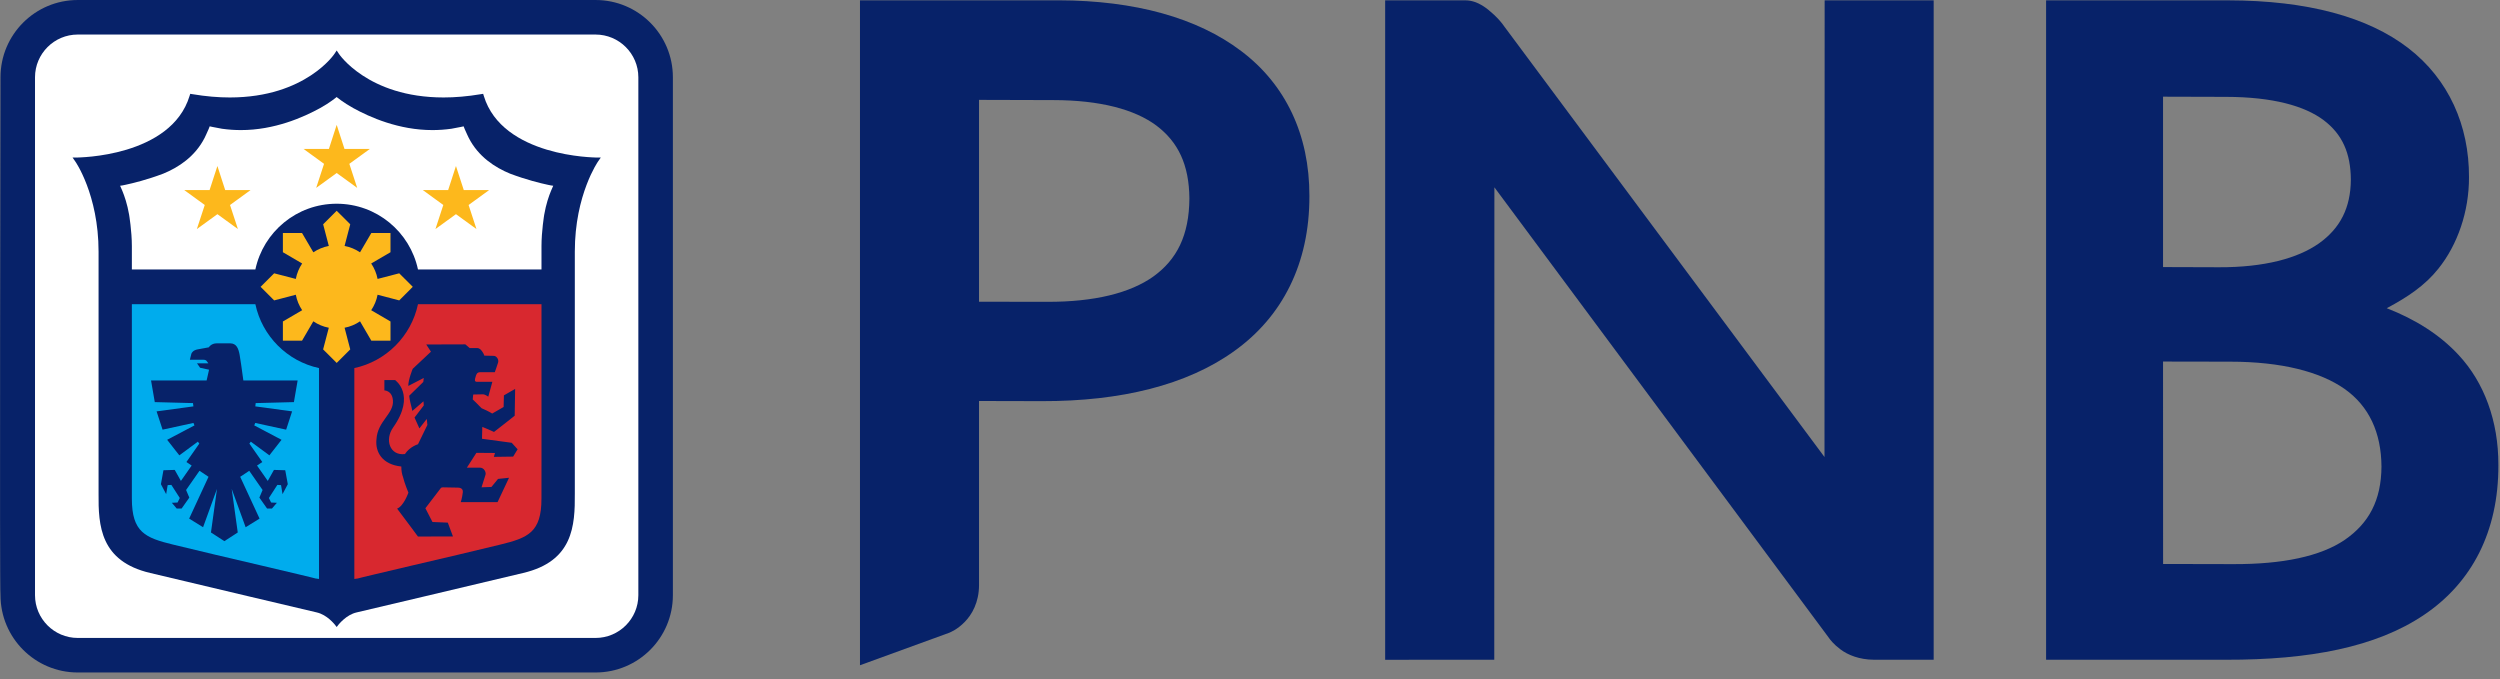 <?xml version="1.0" encoding="UTF-8" standalone="no"?>
<svg xmlns="http://www.w3.org/2000/svg" xmlns:xlink="http://www.w3.org/1999/xlink" xmlns:serif="http://www.serif.com/" width="100%" height="100%" viewBox="0 0 346 94" version="1.1" xml:space="preserve" style="fill-rule:evenodd;clip-rule:evenodd;stroke-linejoin:round;stroke-miterlimit:2;">
    <rect x="0" y="0" width="346" height="94" fill="#808080" stroke="none"/>
    <g transform="matrix(1,0,0,1,-55.46,-36.81)">
        <g transform="matrix(4.167,0,0,4.167,0,0)">
            <g transform="matrix(1,0,0,1,52.813,24.344)">
                <path d="M0,-8.915C-0.008,-7.69 -0.42,-6.888 -1.191,-6.331C-1.968,-5.774 -3.167,-5.481 -4.717,-5.486L-6.987,-5.489L-6.987,-12.193L-4.516,-12.186C-2.964,-12.183 -1.819,-11.878 -1.095,-11.339C-0.373,-10.795 -0.008,-10.037 0,-8.915M1.719,-13.816C0.26,-14.921 -1.812,-15.494 -4.344,-15.5L-10.941,-15.5L-10.941,6.585L-7.975,5.505C-7.936,5.487 -7.704,5.397 -7.465,5.149C-7.224,4.909 -6.986,4.491 -6.987,3.921L-6.987,-2.192L-4.887,-2.187C-2.289,-2.182 -0.086,-2.715 1.494,-3.853C3.076,-4.984 3.992,-6.742 3.986,-8.997C3.992,-11.048 3.182,-12.716 1.719,-13.816" style="fill:rgb(7,34,105);fill-rule:nonzero;"></path>
            </g>
        </g>
        <g transform="matrix(4.167,0,0,4.167,0,0)">
            <g transform="matrix(1,0,0,1,13.326,11.402)">
                <path d="M0,17.199C0,18.616 1.149,19.767 2.565,19.767L19.765,19.767C21.183,19.767 22.332,18.616 22.332,17.199L22.332,-0.002C22.332,-1.419 21.183,-2.568 19.765,-2.568L2.565,-2.568C1.149,-2.568 0,-1.419 0,-0.002C0,-0.002 -0.034,17.199 0,17.199" style="fill:rgb(7,34,105);fill-rule:nonzero;"></path>
            </g>
        </g>
        <g transform="matrix(4.167,0,0,4.167,0,0)">
            <g transform="matrix(1,0,0,1,33.09,30.022)">
                <path d="M0,-20.041L-17.199,-20.041C-17.981,-20.041 -18.618,-19.404 -18.618,-18.621L-18.618,-1.42C-18.618,-0.637 -17.981,0 -17.199,0L0,0C0.783,0 1.421,-0.637 1.421,-1.42L1.421,-18.621C1.421,-19.404 0.783,-20.041 0,-20.041" style="fill:white;fill-rule:nonzero;"></path>
            </g>
        </g>
        <g transform="matrix(4.167,0,0,4.167,0,0)">
            <g transform="matrix(1,0,0,1,24.492,29.659)">
                <path d="M0,-19.149L0.07,-19.043C0.071,-19.041 0.304,-18.685 0.857,-18.321C1.411,-17.956 2.28,-17.589 3.55,-17.588C3.928,-17.588 4.342,-17.622 4.794,-17.698L4.865,-17.709L4.886,-17.64C5.193,-16.629 6.115,-16.116 6.976,-15.855C7.835,-15.596 8.614,-15.596 8.616,-15.593L8.772,-15.593L8.683,-15.465C8.683,-15.465 8.492,-15.194 8.298,-14.682C8.103,-14.169 7.909,-13.418 7.909,-12.468L7.909,-4.431C7.917,-3.365 7.853,-2.185 6.193,-1.795C4.494,-1.388 0.967,-0.557 0.663,-0.485C0.312,-0.405 0.071,-0.085 0.067,-0.087L0,0L-0.068,-0.087C-0.071,-0.085 -0.312,-0.405 -0.663,-0.485C-0.967,-0.557 -4.495,-1.388 -6.194,-1.795C-7.853,-2.185 -7.918,-3.365 -7.909,-4.431L-7.909,-12.468C-7.909,-13.418 -8.104,-14.169 -8.298,-14.682C-8.492,-15.194 -8.683,-15.465 -8.684,-15.465L-8.773,-15.593L-8.616,-15.593C-8.615,-15.596 -7.835,-15.596 -6.977,-15.855C-6.116,-16.116 -5.194,-16.629 -4.886,-17.64L-4.865,-17.709L-4.794,-17.698C-4.343,-17.622 -3.928,-17.588 -3.549,-17.588C-2.28,-17.589 -1.411,-17.956 -0.857,-18.321C-0.304,-18.685 -0.071,-19.041 -0.07,-19.043L0,-19.149Z" style="fill:rgb(7,34,105);fill-rule:nonzero;"></path>
            </g>
        </g>
        <g transform="matrix(4.167,0,0,4.167,0,0)">
            <g transform="matrix(1,0,0,1,31.607,14.848)">
                <path d="M0,0.144C-0.031,0.138 -0.053,0.135 -0.103,0.123C-0.347,0.071 -0.813,-0.042 -1.357,-0.247C-1.861,-0.454 -2.415,-0.813 -2.733,-1.443C-2.733,-1.443 -2.821,-1.626 -2.862,-1.724C-2.879,-1.766 -2.899,-1.818 -2.899,-1.818C-2.899,-1.818 -2.956,-1.806 -2.988,-1.799C-3.041,-1.787 -3.307,-1.738 -3.307,-1.738C-3.521,-1.708 -3.73,-1.694 -3.934,-1.694C-5.048,-1.692 -6.014,-2.121 -6.567,-2.426C-6.901,-2.61 -7.116,-2.792 -7.116,-2.792C-7.116,-2.792 -7.331,-2.61 -7.663,-2.426C-8.217,-2.121 -9.183,-1.692 -10.298,-1.694C-10.501,-1.694 -10.711,-1.708 -10.924,-1.738C-10.924,-1.738 -11.191,-1.787 -11.244,-1.799C-11.275,-1.806 -11.333,-1.818 -11.333,-1.818C-11.333,-1.818 -11.352,-1.766 -11.37,-1.724C-11.411,-1.626 -11.498,-1.443 -11.498,-1.443C-11.817,-0.813 -12.37,-0.454 -12.875,-0.247C-13.418,-0.042 -13.884,0.071 -14.129,0.123C-14.18,0.135 -14.201,0.138 -14.232,0.144C-14.257,0.148 -14.309,0.155 -14.309,0.155C-14.309,0.155 -14.296,0.183 -14.288,0.201C-14.275,0.227 -14.25,0.29 -14.234,0.326C-14.167,0.488 -14.069,0.764 -14.009,1.119C-14.009,1.119 -13.918,1.664 -13.918,2.158L-13.918,2.936L-9.816,2.936C-9.551,1.688 -8.443,0.752 -7.116,0.752C-5.788,0.752 -4.681,1.688 -4.415,2.936L-0.313,2.936L-0.313,2.158C-0.313,1.664 -0.223,1.119 -0.223,1.119C-0.162,0.764 -0.065,0.488 0.003,0.326C0.019,0.29 0.043,0.227 0.057,0.201C0.064,0.183 0.077,0.155 0.077,0.155C0.077,0.155 0.026,0.148 0,0.144" style="fill:white;fill-rule:nonzero;"></path>
            </g>
        </g>
        <g transform="matrix(4.167,0,0,4.167,0,0)">
            <g transform="matrix(1,0,0,1,21.791,28.063)">
                <path d="M0,-9.125L-4.102,-9.125L-4.102,-2.667C-4.102,-1.549 -3.655,-1.366 -2.731,-1.141C-2.041,-0.971 -0.701,-0.656 0.217,-0.442C0.677,-0.335 1.1,-0.235 1.422,-0.157C1.74,-0.083 1.982,-0.021 2,-0.016C2,-0.018 2.044,-0.009 2.114,0L2.114,-7.004C1.058,-7.231 0.225,-8.066 0,-9.125" style="fill:rgb(0,172,237);fill-rule:nonzero;"></path>
            </g>
        </g>
        <g transform="matrix(4.167,0,0,4.167,0,0)">
            <g transform="matrix(1,0,0,1,25.078,25.942)">
                <path d="M0,-4.883L0,2.121C0.071,2.112 0.115,2.103 0.115,2.105C0.132,2.099 0.375,2.037 0.691,1.964C1.015,1.886 1.437,1.786 1.897,1.679C2.815,1.465 4.154,1.151 4.845,0.98C5.77,0.755 6.215,0.572 6.215,-0.546C6.215,-0.718 6.215,-1.488 6.216,-1.64L6.216,-7.004L2.114,-7.004C1.889,-5.945 1.057,-5.11 0,-4.883" style="fill:rgb(216,40,47);fill-rule:nonzero;"></path>
            </g>
        </g>
        <g transform="matrix(4.167,0,0,4.167,0,0)">
            <g transform="matrix(1,0,0,1,26.569,17.911)">
                <path d="M0,0.9L0.45,0.449L0,0L-0.719,0.187C-0.754,0.001 -0.828,-0.173 -0.931,-0.326L-0.29,-0.7L-0.29,-1.338L-0.927,-1.338L-1.302,-0.697C-1.454,-0.799 -1.628,-0.873 -1.815,-0.909L-1.627,-1.628L-2.077,-2.077L-2.527,-1.628L-2.339,-0.909C-2.526,-0.873 -2.7,-0.8 -2.852,-0.697L-3.228,-1.338L-3.864,-1.338L-3.864,-0.7L-3.224,-0.326C-3.327,-0.173 -3.399,0.001 -3.435,0.187L-4.154,0L-4.604,0.449L-4.154,0.9L-3.435,0.712C-3.399,0.899 -3.327,1.072 -3.224,1.226L-3.864,1.6L-3.864,2.237L-3.228,2.237L-2.853,1.595C-2.7,1.699 -2.526,1.773 -2.339,1.808L-2.528,2.527L-2.077,2.977L-1.627,2.527L-1.815,1.808C-1.628,1.773 -1.454,1.699 -1.302,1.595L-0.927,2.237L-0.29,2.237L-0.29,1.6L-0.931,1.226C-0.828,1.072 -0.754,0.9 -0.719,0.712L0,0.9Z" style="fill:rgb(253,184,28);fill-rule:nonzero;"></path>
            </g>
        </g>
        <g transform="matrix(4.167,0,0,4.167,0,0)">
            <g transform="matrix(1,0,0,1,20.172,25.574)">
                <path d="M0,-4.104L0.081,-4.461L-0.217,-4.526C-0.217,-4.526 -0.276,-4.616 -0.32,-4.673L0.058,-4.673C0.058,-4.673 0.008,-4.735 -0.003,-4.754C-0.014,-4.772 -0.048,-4.793 -0.118,-4.793L-0.556,-4.793C-0.541,-4.83 -0.522,-4.952 -0.507,-4.991C-0.494,-5.029 -0.44,-5.11 -0.305,-5.135C-0.122,-5.169 0.071,-5.204 0.071,-5.204C0.071,-5.204 0.15,-5.337 0.334,-5.337L0.781,-5.337C0.993,-5.337 1.058,-5.166 1.097,-4.951C1.118,-4.845 1.171,-4.465 1.22,-4.104L3.023,-4.104L2.899,-3.385L1.63,-3.352L1.617,-3.243L2.839,-3.077L2.641,-2.47L1.614,-2.693L1.582,-2.611L2.488,-2.133L2.084,-1.617L1.467,-2.071L1.42,-2.007L1.849,-1.395L1.674,-1.278L2.031,-0.767L2.236,-1.133L2.611,-1.122L2.696,-0.659L2.521,-0.328L2.472,-0.628L2.349,-0.635L2.068,-0.2L2.142,-0.05L2.333,-0.041L2.17,0.15L2.008,0.15L1.752,-0.213L1.859,-0.466L1.415,-1.104L1.115,-0.904L1.758,0.484L1.296,0.771L0.833,-0.502L1.034,0.945L0.589,1.233L0.144,0.945L0.344,-0.502L-0.118,0.771L-0.58,0.484L0.063,-0.904L-0.237,-1.104L-0.682,-0.466L-0.575,-0.213L-0.831,0.15L-0.993,0.15L-1.155,-0.041L-0.965,-0.05L-0.891,-0.2L-1.171,-0.635L-1.294,-0.628L-1.344,-0.328L-1.518,-0.659L-1.434,-1.122L-1.059,-1.133L-0.854,-0.767L-0.497,-1.278L-0.671,-1.395L-0.243,-2.007L-0.291,-2.071L-0.907,-1.617L-1.311,-2.133L-0.404,-2.611L-0.437,-2.693L-1.463,-2.47L-1.662,-3.077L-0.439,-3.243L-0.453,-3.352L-1.722,-3.385L-1.846,-4.104L0,-4.104Z" style="fill:rgb(7,34,105);fill-rule:nonzero;"></path>
            </g>
        </g>
        <g transform="matrix(4.167,0,0,4.167,0,0)">
            <g transform="matrix(1,0,0,1,30.352,22.925)">
                <path d="M0,1.074L0.149,0.831L-0.047,0.615L-1.034,0.482C-1.031,0.376 -1.027,0.232 -1.024,0.087C-0.899,0.136 -0.77,0.194 -0.635,0.255C-0.37,0.052 0.052,-0.284 0.052,-0.284L0.067,-1.174L-0.306,-0.96L-0.316,-0.574L-0.695,-0.356C-0.695,-0.356 -0.796,-0.425 -1.048,-0.533C-1.152,-0.646 -1.342,-0.825 -1.342,-0.825L-1.326,-0.988C-1.326,-0.988 -1.051,-0.995 -0.994,-0.995C-0.937,-0.995 -0.825,-0.917 -0.825,-0.917L-0.69,-1.41L-1.204,-1.41C-1.294,-1.41 -1.272,-1.493 -1.25,-1.563C-1.229,-1.636 -1.213,-1.729 -1.095,-1.729L-0.609,-1.729C-0.609,-1.729 -0.527,-1.954 -0.498,-2.054C-0.47,-2.152 -0.552,-2.272 -0.643,-2.272C-0.733,-2.272 -0.844,-2.279 -0.956,-2.279C-0.97,-2.341 -1.075,-2.53 -1.182,-2.53L-1.443,-2.53L-1.587,-2.654L-2.886,-2.65L-2.729,-2.411L-3.335,-1.842C-3.335,-1.842 -3.483,-1.489 -3.482,-1.273L-2.968,-1.538L-2.984,-1.405L-3.452,-0.947C-3.439,-0.78 -3.375,-0.594 -3.347,-0.443L-2.977,-0.763L-2.968,-0.625L-3.275,-0.223L-3.113,0.137L-2.867,-0.178L-2.848,0.023L-3.16,0.664C-3.16,0.664 -3.431,0.741 -3.594,0.99C-4.095,1.05 -4.274,0.515 -3.985,0.106C-3.215,-0.984 -3.921,-1.468 -3.921,-1.468L-4.276,-1.468L-4.276,-1.124C-4.276,-1.124 -4.018,-1.125 -3.992,-0.791C-3.957,-0.343 -4.504,-0.11 -4.539,0.501C-4.584,0.922 -4.35,1.337 -3.713,1.403C-3.713,1.461 -3.711,1.526 -3.699,1.596C-3.688,1.657 -3.673,1.711 -3.655,1.76C-3.608,1.96 -3.478,2.271 -3.478,2.271C-3.478,2.271 -3.631,2.714 -3.853,2.802C-3.554,3.196 -3.162,3.728 -3.162,3.728L-1.998,3.727L-2.17,3.267L-2.679,3.246L-2.914,2.789L-2.393,2.108C-2.375,2.104 -2.358,2.1 -2.34,2.095C-2.185,2.095 -1.953,2.104 -1.845,2.104C-1.677,2.104 -1.666,2.203 -1.671,2.255C-1.693,2.456 -1.74,2.586 -1.74,2.586L-0.517,2.586L-0.136,1.777L-0.501,1.815L-0.72,2.082L-1.049,2.094C-1.049,2.094 -1.01,1.977 -0.916,1.673C-0.895,1.599 -0.957,1.441 -1.104,1.441L-1.536,1.441C-1.454,1.316 -1.326,1.116 -1.22,0.949L-0.603,0.954L-0.64,1.083L0,1.074Z" style="fill:rgb(7,34,105);fill-rule:nonzero;"></path>
            </g>
        </g>
        <g transform="matrix(4.167,0,0,4.167,0,0)">
            <g transform="matrix(1,0,0,1,24.492,13.475)">
                <path d="M0,1.105L0.681,1.599L0.42,0.8L1.101,0.306L0.259,0.306L0,-0.494L-0.259,0.306L-1.1,0.306L-0.42,0.8L-0.681,1.599L0,1.105Z" style="fill:rgb(253,184,28);fill-rule:nonzero;"></path>
            </g>
        </g>
        <g transform="matrix(4.167,0,0,4.167,0,0)">
            <g transform="matrix(1,0,0,1,20.53,14.842)">
                <path d="M0,1.105L0.681,1.599L0.419,0.8L1.101,0.305L0.259,0.305L0,-0.494L-0.26,0.305L-1.101,0.305L-0.42,0.8L-0.682,1.599L0,1.105Z" style="fill:rgb(253,184,28);fill-rule:nonzero;"></path>
            </g>
        </g>
        <g transform="matrix(4.167,0,0,4.167,0,0)">
            <g transform="matrix(1,0,0,1,28.453,14.842)">
                <path d="M0,1.105L-0.681,1.599L-0.42,0.8L-1.1,0.305L-0.259,0.305L0,-0.494L0.26,0.305L1.101,0.305L0.42,0.8L0.681,1.599L0,1.105Z" style="fill:rgb(253,184,28);fill-rule:nonzero;"></path>
            </g>
        </g>
        <g transform="matrix(4.167,0,0,4.167,0,0)">
            <g transform="matrix(1,0,0,1,91.184,12.831)">
                <path d="M0,13.935C-0.804,14.481 -2.059,14.745 -3.696,14.739L-6.031,14.734L-6.033,8.011L-3.8,8.015C-2.093,8.017 -0.821,8.348 -0.004,8.919C0.811,9.495 1.215,10.374 1.222,11.5C1.215,12.623 0.802,13.382 0,13.935M-6.033,-0.786L-3.933,-0.78C-2.381,-0.776 -1.333,-0.479 -0.704,-0.01C-0.078,0.46 0.199,1.089 0.205,1.968C0.199,2.905 -0.148,3.583 -0.854,4.086C-1.562,4.585 -2.675,4.884 -4.171,4.879L-6.033,4.873L-6.033,-0.786ZM3.795,7.805C3.163,7.118 2.344,6.608 1.397,6.239C2.088,5.872 2.668,5.485 3.113,4.925C3.745,4.137 4.133,3.034 4.129,1.888C4.136,0.177 3.457,-1.363 2.115,-2.398C0.772,-3.435 -1.234,-3.981 -3.866,-3.986L-9.917,-3.986L-9.917,17.915L-3.933,17.915C-1.189,17.921 1.044,17.502 2.636,16.424C4.225,15.355 5.112,13.654 5.105,11.449C5.109,9.98 4.629,8.706 3.795,7.805" style="fill:rgb(7,34,105);fill-rule:nonzero;"></path>
            </g>
        </g>
        <g transform="matrix(4.167,0,0,4.167,0,0)">
            <g transform="matrix(1,0,0,1,73.912,30.747)">
                <path d="M0,-21.903L-0.005,-6.734L-10.644,-21.039C-10.677,-21.089 -10.794,-21.25 -10.98,-21.422C-11.191,-21.614 -11.504,-21.897 -11.928,-21.902L-14.597,-21.902L-14.597,0L-10.973,-0.001L-10.969,-15.692L0.139,-0.731C0.173,-0.679 0.298,-0.515 0.521,-0.348C0.767,-0.161 1.149,-0.004 1.64,-0.001L3.621,-0.001L3.621,-21.903L0,-21.903Z" style="fill:rgb(7,34,105);fill-rule:nonzero;"></path>
            </g>
        </g>
    </g>
</svg>
